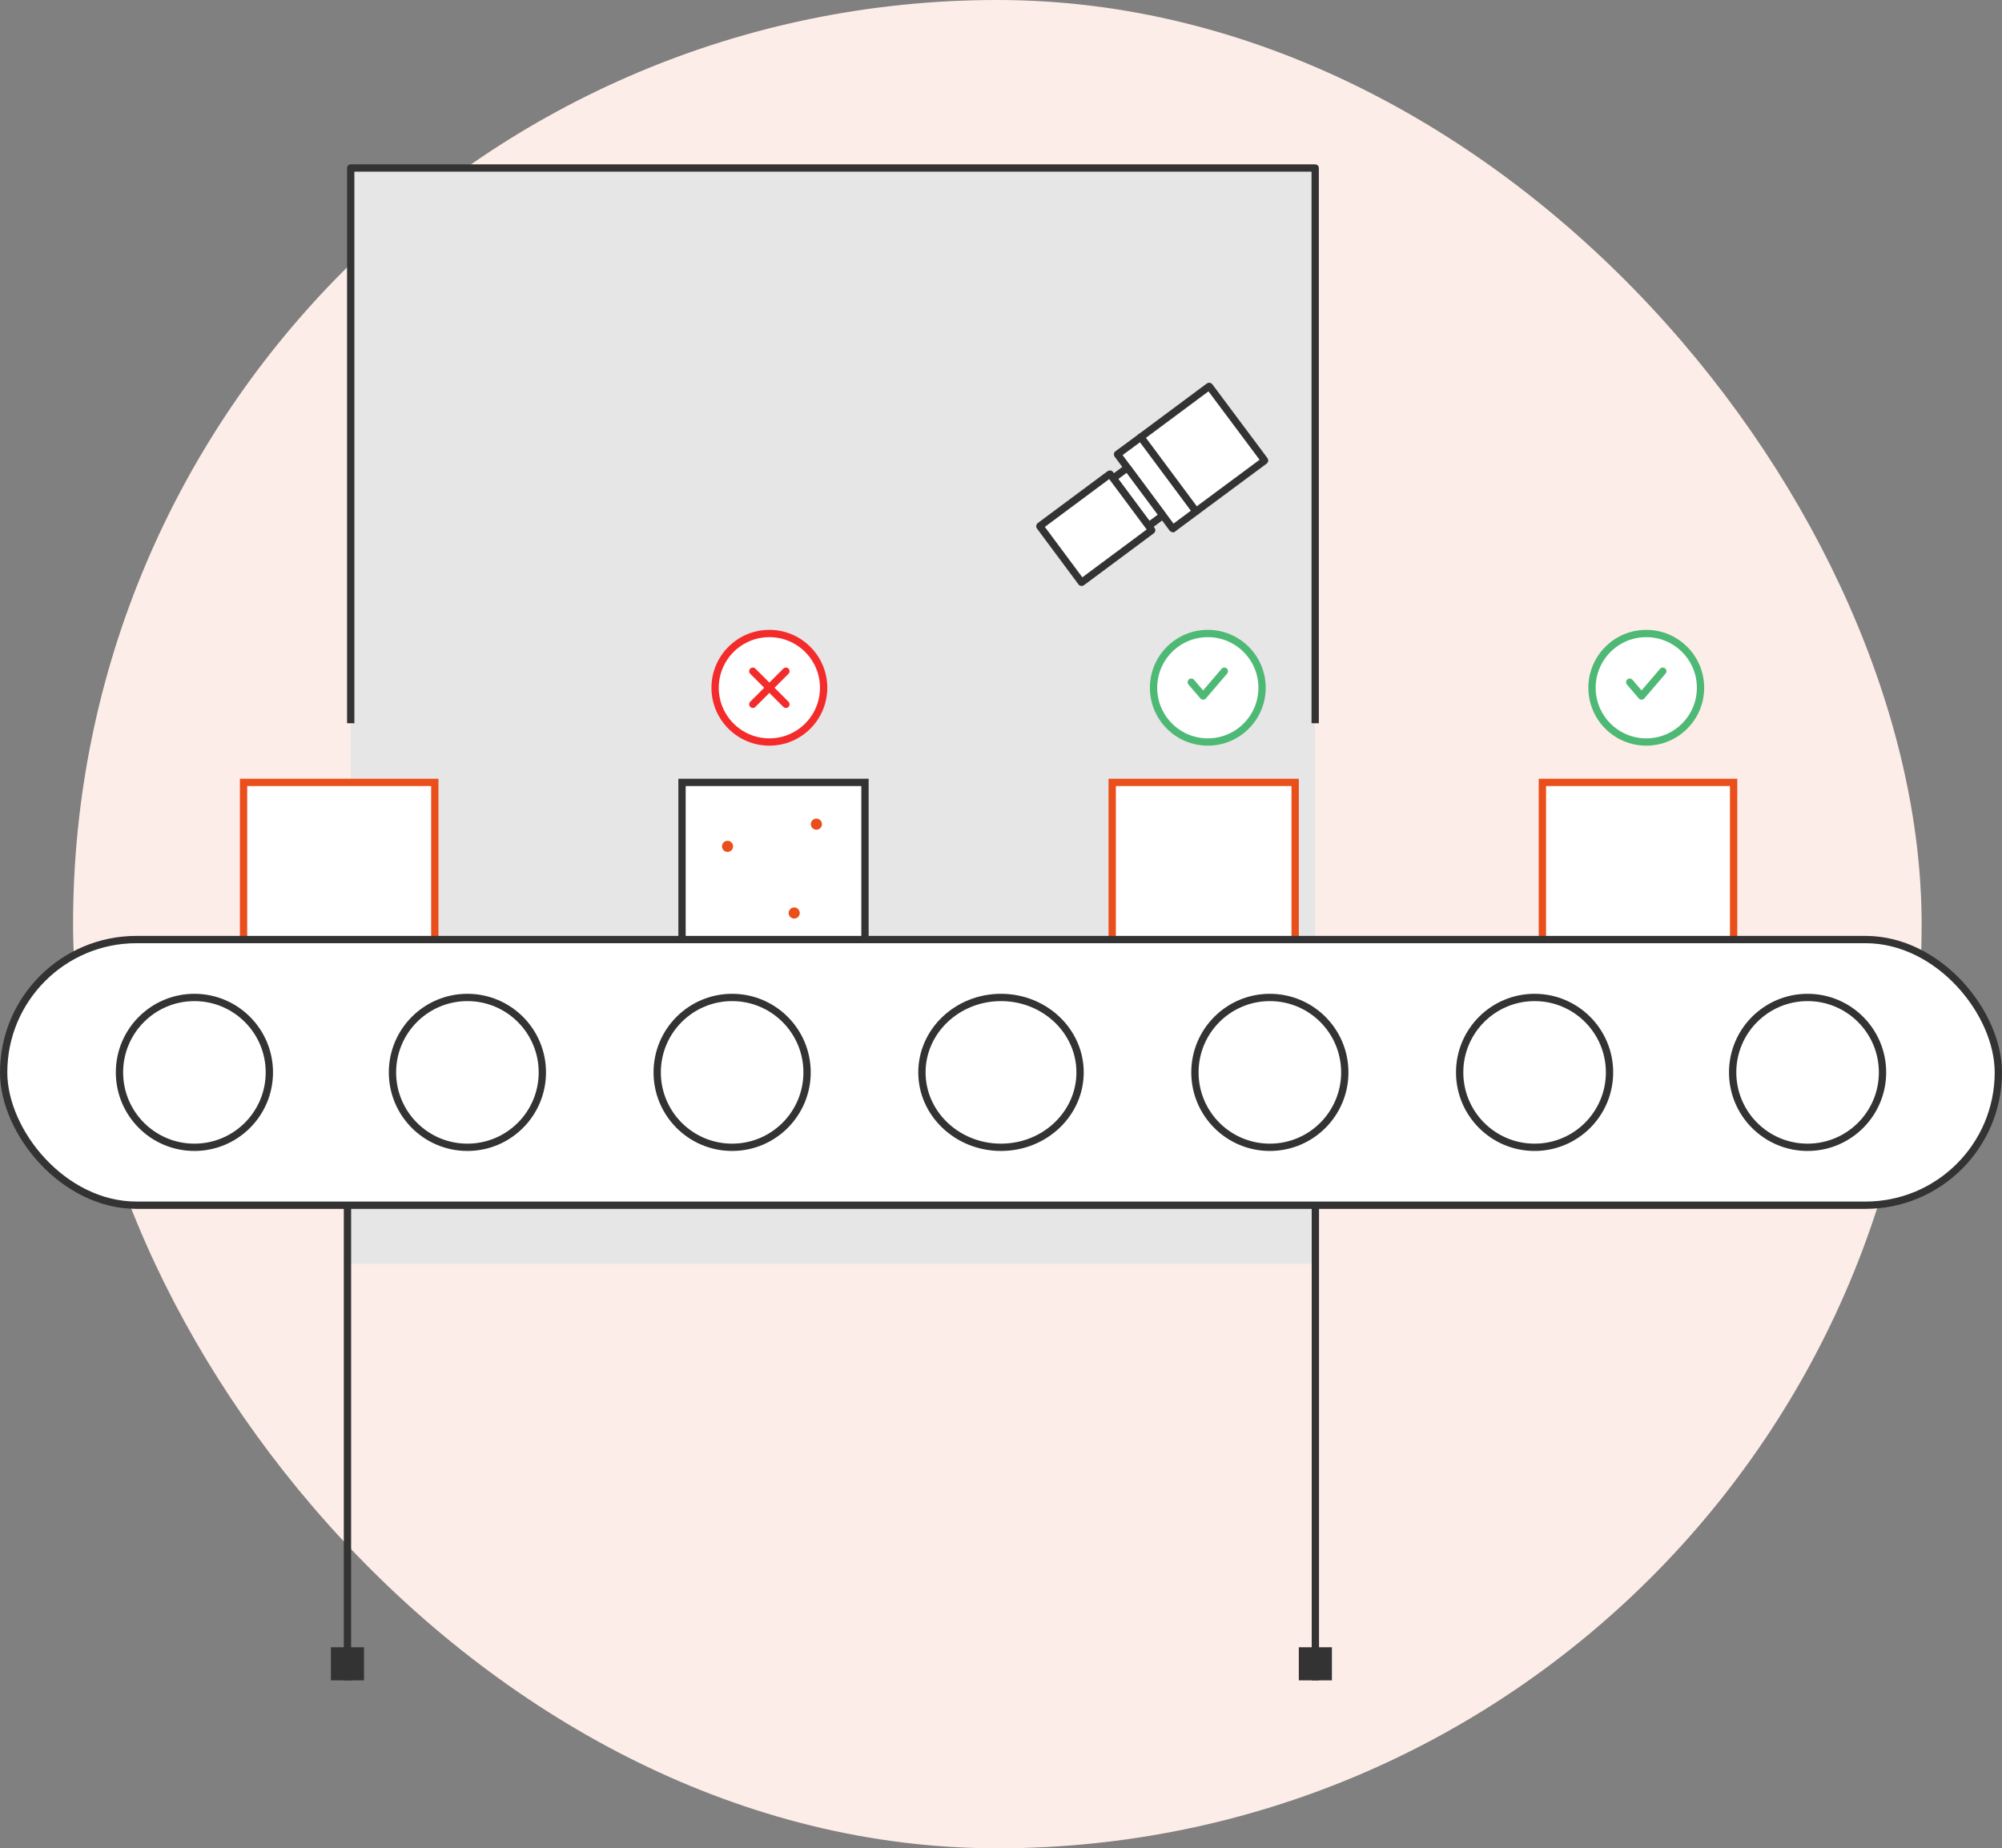 <svg width="274" height="253" viewBox="0 0 274 253" fill="none" xmlns="http://www.w3.org/2000/svg">
<rect x="0" y="0" width="274" height="253" fill="#808080" stroke="none"/>
<rect x="10" width="253" height="253" rx="126.5" fill="#FDEDE8"/>
<rect x="48" y="23" width="132" height="150" fill="#E6E6E6"/>
<path d="M180 99V23H48V99" stroke="#333333" stroke-linejoin="round"/>
<path d="M180.025 230.008V164.339H47.554V230.008" stroke="#333333" stroke-linejoin="round"/>
<circle cx="105.298" cy="94.141" r="7.426" fill="white" stroke="#F42B2B"/>
<rect x="93.343" y="107.095" width="25.041" height="21.645" fill="white" stroke="#333333"/>
<rect x="152.219" y="107.095" width="25.041" height="21.645" fill="white" stroke="#E94E1B"/>
<rect x="33.334" y="107.095" width="26.174" height="21.645" fill="white" stroke="#E94E1B"/>
<rect x="211.095" y="107.095" width="26.174" height="21.645" fill="white" stroke="#E94E1B"/>
<rect x="0.5" y="128.607" width="273" height="36.364" rx="18.182" fill="white" stroke="#333333"/>
<circle cx="26.608" cy="146.789" r="10.256" fill="white" stroke="#333333"/>
<circle cx="63.971" cy="146.789" r="10.256" fill="white" stroke="#333333"/>
<circle cx="100.202" cy="146.789" r="10.256" fill="white" stroke="#333333"/>
<path d="M147.822 146.789C147.822 152.43 143.002 157.045 137 157.045C130.999 157.045 126.178 152.43 126.178 146.789C126.178 141.149 130.999 136.533 137 136.533C143.002 136.533 147.822 141.149 147.822 146.789Z" fill="white" stroke="#333333"/>
<circle cx="173.797" cy="146.789" r="10.256" fill="white" stroke="#333333"/>
<circle cx="210.029" cy="146.789" r="10.256" fill="white" stroke="#333333"/>
<circle cx="247.392" cy="146.789" r="10.256" fill="white" stroke="#333333"/>
<circle cx="111.736" cy="112.811" r="0.76" fill="#E94E1B"/>
<circle cx="99.575" cy="115.852" r="0.76" fill="#E94E1B"/>
<circle cx="108.696" cy="124.973" r="0.76" fill="#E94E1B"/>
<path d="M160.484 72.337C160.5 72.358 160.519 72.361 160.519 72.361L163.686 70.007C163.697 69.999 163.689 69.988 163.673 69.966L156.161 59.861C156.145 59.839 156.127 59.837 156.127 59.837L155.556 60.261L152.951 62.18C152.94 62.188 152.948 62.199 152.964 62.22L160.484 72.337Z" fill="white" stroke="#333333" stroke-miterlimit="10"/>
<path d="M163.673 69.967C163.689 69.988 163.719 69.983 163.73 69.975L173.057 63.059C173.078 63.043 173.081 63.024 173.065 63.002L165.524 52.902C165.508 52.881 165.478 52.886 165.467 52.894L156.17 59.805C156.148 59.821 156.146 59.84 156.162 59.861L163.673 69.967Z" fill="white" stroke="#333333" stroke-miterlimit="10"/>
<path d="M157.167 71.925C157.191 71.957 157.258 71.958 157.301 71.926L159.057 70.621C159.111 70.58 159.12 70.524 159.096 70.492L154.339 64.092C154.315 64.06 154.248 64.06 154.205 64.092L152.448 65.397C152.395 65.437 152.386 65.493 152.41 65.526L157.167 71.925Z" fill="white" stroke="#333333" stroke-miterlimit="10"/>
<path d="M148.012 79.701C148.02 79.712 148.049 79.707 148.06 79.699L157.605 72.604C157.627 72.588 157.629 72.569 157.621 72.558L151.928 64.898C151.92 64.887 151.89 64.893 151.879 64.901L142.334 71.996C142.313 72.012 142.31 72.031 142.318 72.041L148.012 79.701Z" fill="white" stroke="#333333" stroke-miterlimit="10"/>
<path d="M103.033 91.876L107.562 96.405" stroke="#F42B2B" stroke-linecap="round"/>
<path d="M107.562 91.876L103.033 96.405" stroke="#F42B2B" stroke-linecap="round"/>
<circle cx="165.305" cy="94.141" r="7.426" fill="white" stroke="#4EB975"/>
<circle cx="225.314" cy="94.141" r="7.426" fill="white" stroke="#4EB975"/>
<path d="M167.57 91.876L164.662 95.273L163.041 93.379" stroke="#4EB975" stroke-linecap="round" stroke-linejoin="round"/>
<path d="M227.579 91.876L224.671 95.273L223.05 93.379" stroke="#4EB975" stroke-linecap="round" stroke-linejoin="round"/>
<rect x="45.289" y="225.479" width="4.529" height="4.529" fill="#333333"/>
<rect x="177.76" y="225.479" width="4.529" height="4.529" fill="#333333"/>
</svg>
